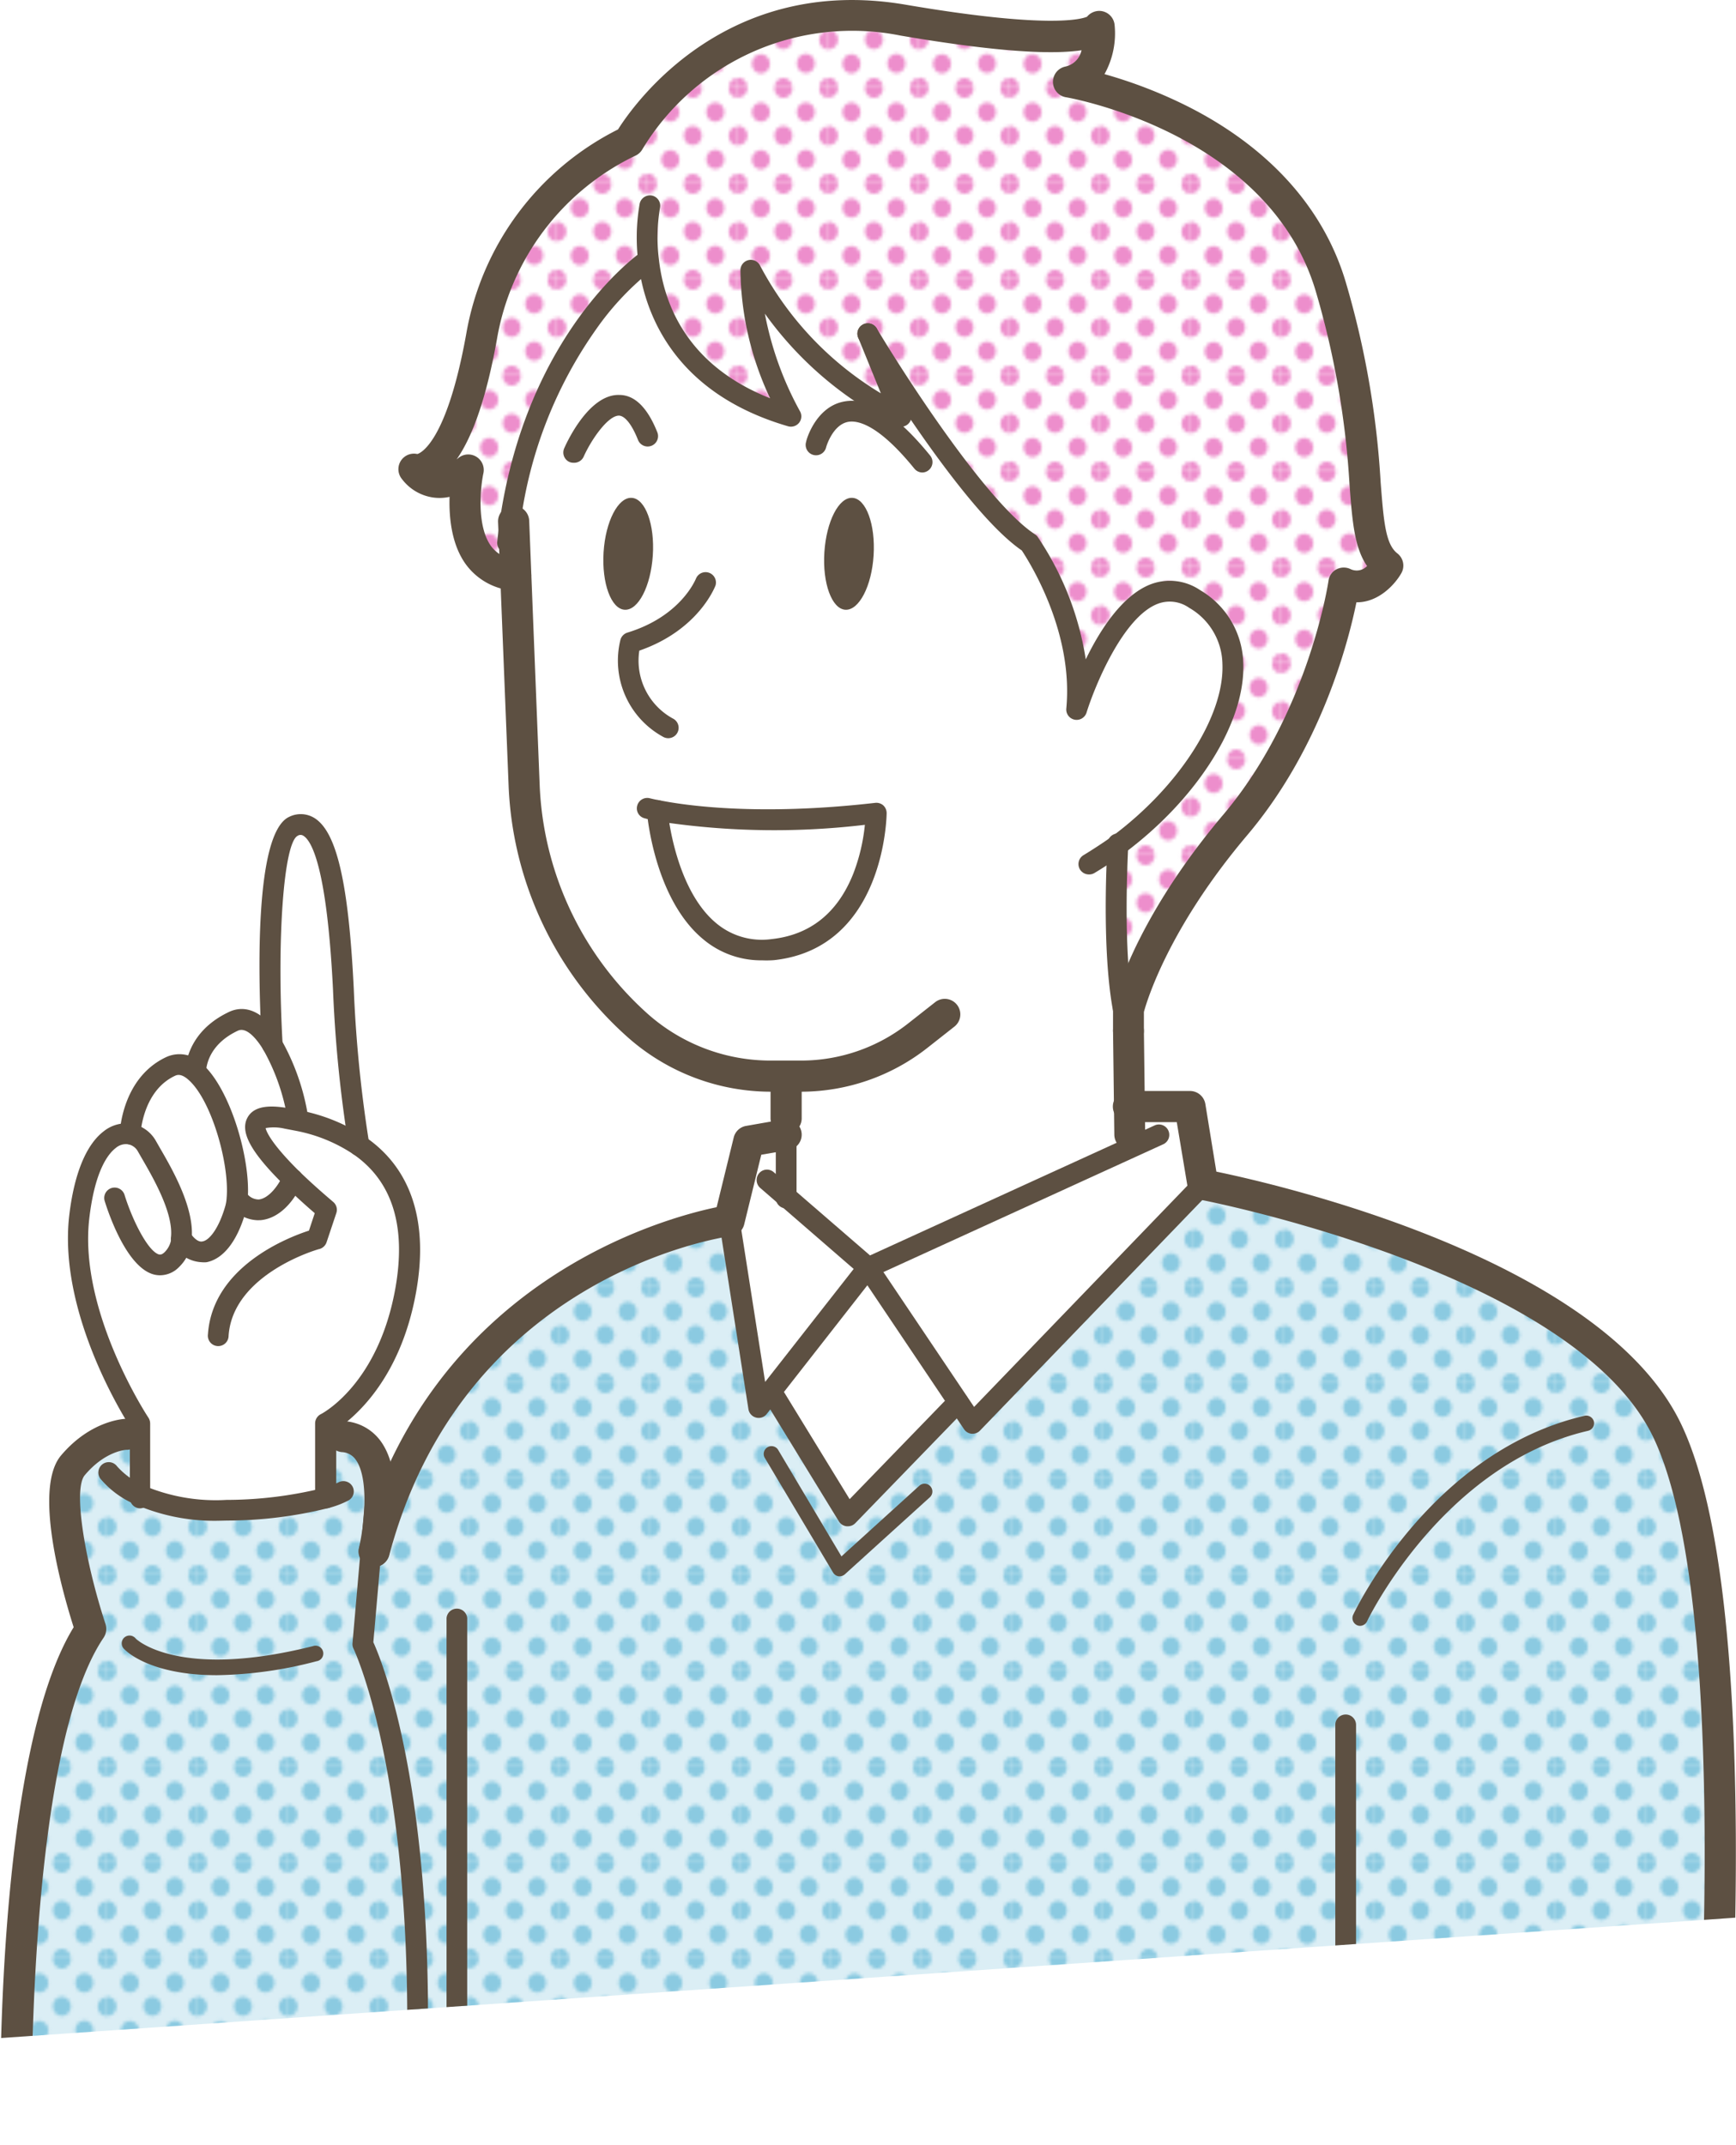 <svg xmlns="http://www.w3.org/2000/svg" xmlns:xlink="http://www.w3.org/1999/xlink" viewBox="0 0 189.02 233.44"><defs><style>.cls-1{fill:none;}.cls-2{fill:#8bcae1;}.cls-3{fill:#ed8ecc;}.cls-4{clip-path:url(#clip-path);}.cls-5{fill:#fff;}.cls-6{fill:#b9dfed;opacity:0.5;}.cls-7{fill:url(#新規パターンスウォッチ_12);}.cls-8{fill:url(#新規パターンスウォッチ_4);}.cls-9{fill:#5d5042;}</style><clipPath id="clip-path" transform="translate(-21.56 -23.47)"><polygon class="cls-1" points="224.84 231.21 10.34 246.09 0 0 224.84 0 224.84 231.21"/></clipPath><pattern id="新規パターンスウォッチ_12" data-name="新規パターンスウォッチ 12" width="28.8" height="28.8" patternTransform="translate(3.68 6.99) scale(0.34 0.36)" patternUnits="userSpaceOnUse" viewBox="0 0 28.8 28.8"><rect class="cls-1" width="28.8" height="28.8"/><path class="cls-2" d="M28.8,31.79a2.88,2.88,0,1,0-2.88-2.88A2.88,2.88,0,0,0,28.8,31.79Z"/><path class="cls-2" d="M14.4,31.79a2.88,2.88,0,1,0-2.88-2.88A2.88,2.88,0,0,0,14.4,31.79Z"/><path class="cls-2" d="M28.8,17.39a2.88,2.88,0,1,0-2.88-2.88A2.88,2.88,0,0,0,28.8,17.39Z"/><path class="cls-2" d="M14.4,17.28a2.88,2.88,0,1,0-2.88-2.88A2.88,2.88,0,0,0,14.4,17.28Z"/><path class="cls-2" d="M7.2,24.59a2.88,2.88,0,1,0-2.88-2.88A2.88,2.88,0,0,0,7.2,24.59Z"/><path class="cls-2" d="M21.6,24.48a2.88,2.88,0,1,0-2.88-2.88A2.88,2.88,0,0,0,21.6,24.48Z"/><path class="cls-2" d="M7.2,10.19A2.88,2.88,0,1,0,4.32,7.31,2.88,2.88,0,0,0,7.2,10.19Z"/><path class="cls-2" d="M21.6,10.19a2.88,2.88,0,1,0-2.88-2.88A2.88,2.88,0,0,0,21.6,10.19Z"/><path class="cls-2" d="M0,31.68a2.79,2.79,0,0,0,2.88-2.77,3,3,0,0,0-2.88-3,2.88,2.88,0,0,0,0,5.76Z"/><path class="cls-2" d="M0,17.28A2.88,2.88,0,0,0,2.88,14.4,2.88,2.88,0,0,0,0,11.52,3.09,3.09,0,0,0-2.88,14.4,2.88,2.88,0,0,0,0,17.28Z"/><path class="cls-2" d="M28.8,3A2.88,2.88,0,0,0,31.68.11a2.88,2.88,0,0,0-5.76,0A2.88,2.88,0,0,0,28.8,3Z"/><path class="cls-2" d="M14.4,3A2.88,2.88,0,0,0,17.28.11a2.88,2.88,0,0,0-5.76,0A2.88,2.88,0,0,0,14.4,3Z"/><path class="cls-2" d="M0,2.88A2.88,2.88,0,0,0,2.88,0,3.09,3.09,0,0,0,0-2.88,2.88,2.88,0,0,0-2.88,0,2.88,2.88,0,0,0,0,2.88Z"/></pattern><pattern id="新規パターンスウォッチ_4" data-name="新規パターンスウォッチ 4" width="28.8" height="28.8" patternTransform="translate(13.22 1.72) scale(0.34 0.36)" patternUnits="userSpaceOnUse" viewBox="0 0 28.8 28.8"><rect class="cls-1" width="28.8" height="28.8"/><path class="cls-3" d="M28.8,31.79a2.88,2.88,0,1,0-2.88-2.88A2.88,2.88,0,0,0,28.8,31.79Z"/><path class="cls-3" d="M14.4,31.79a2.88,2.88,0,1,0-2.88-2.88A2.88,2.88,0,0,0,14.4,31.79Z"/><path class="cls-3" d="M28.8,17.39a2.88,2.88,0,1,0-2.88-2.88A2.88,2.88,0,0,0,28.8,17.39Z"/><path class="cls-3" d="M14.4,17.28a2.88,2.88,0,1,0-2.88-2.88A2.88,2.88,0,0,0,14.4,17.28Z"/><path class="cls-3" d="M7.2,24.59a2.88,2.88,0,1,0-2.88-2.88A2.88,2.88,0,0,0,7.2,24.59Z"/><path class="cls-3" d="M21.6,24.48a2.88,2.88,0,1,0-2.88-2.88A2.88,2.88,0,0,0,21.6,24.48Z"/><path class="cls-3" d="M7.2,10.19A2.88,2.88,0,1,0,4.32,7.31,2.88,2.88,0,0,0,7.2,10.19Z"/><path class="cls-3" d="M21.6,10.19a2.88,2.88,0,1,0-2.88-2.88A2.88,2.88,0,0,0,21.6,10.19Z"/><path class="cls-3" d="M0,31.68a2.79,2.79,0,0,0,2.88-2.77,3,3,0,0,0-2.88-3,2.88,2.88,0,0,0,0,5.76Z"/><path class="cls-3" d="M0,17.28A2.88,2.88,0,0,0,2.88,14.4,2.88,2.88,0,0,0,0,11.52,3.09,3.09,0,0,0-2.88,14.4,2.88,2.88,0,0,0,0,17.28Z"/><path class="cls-3" d="M28.8,3A2.88,2.88,0,0,0,31.68.11a2.88,2.88,0,0,0-5.76,0A2.88,2.88,0,0,0,28.8,3Z"/><path class="cls-3" d="M14.4,3A2.88,2.88,0,0,0,17.28.11a2.88,2.88,0,0,0-5.76,0A2.88,2.88,0,0,0,14.4,3Z"/><path class="cls-3" d="M0,2.88A2.88,2.88,0,0,0,2.88,0,3.09,3.09,0,0,0,0-2.88,2.88,2.88,0,0,0-2.88,0,2.88,2.88,0,0,0,0,2.88Z"/></pattern></defs><g id="レイヤー_2" data-name="レイヤー 2"><g id="イラストうえ"><g class="cls-4"><path class="cls-5" d="M92.17,51.81l-.14,0S80,60.17,77.12,80.16l.37,0L77.72,86c-7.54-.7-5.18-11.45-5.18-11.45-3.7,3-5.82,0-5.82,0S71.13,75.8,74,60.09A29.15,29.15,0,0,1,90,38.89s9.19-16.78,29.85-13.24,21.36.7,21.36.7.54,5.31-3.35,6c0,0,23.13,3.77,28.61,22.37S168.79,82,172.67,85c0,0-1.94,3.35-4.77,1.94,0,0-2.12,14.83-11.83,26.31s-11.66,20.13-11.66,20.13l0,2.28c-1.92-5.87-1.25-18.75-1.17-20.21,10.61-7.83,17.34-21.23,8.38-26.79-7.68-4.78-12.84,12-12.84,12,.93-9.67-5.17-18.14-5.17-18.14-6.38-4.18-17.23-22.21-17.57-22.77l3.63,9a36.6,36.6,0,0,1-16.39-15.9c-.13,8.35,4.37,15.9,4.37,15.9C95.88,65.34,92.8,57.38,92.17,51.81Z" transform="translate(-21.56 -23.47)"/><path class="cls-5" d="M71.31,255.22H66.72c1.94-37.44-5.66-52.81-5.66-52.81L62,192.32l.35,0s0,0,0-.07c8.52-31.9,38.67-35.95,38.67-35.95l3.18,20.31,1.37-1.76,8.34,13.59,12-12.39,1.56,2.32,25.08-26s41.32,7.77,50.51,26.67,4.76,76.11,4.76,76.11H71.31Z" transform="translate(-21.56 -23.47)"/><path class="cls-6" d="M71.31,255.22H66.72c1.94-37.44-5.66-52.81-5.66-52.81L62,192.32l.35,0s0,0,0-.07c8.52-31.9,38.67-35.95,38.67-35.95l3.18,20.31,1.37-1.76,8.34,13.59,12-12.39,1.56,2.32,25.08-26s41.32,7.77,50.51,26.67,4.76,76.11,4.76,76.11H71.31Z" transform="translate(-21.56 -23.47)"/><path class="cls-7" d="M71.31,255.22H66.72c1.94-37.44-5.66-52.81-5.66-52.81L62,192.32l.35,0s0,0,0-.07c8.52-31.9,38.67-35.95,38.67-35.95l3.18,20.31,1.37-1.76,8.34,13.59,12-12.39,1.56,2.32,25.08-26s41.32,7.77,50.51,26.67,4.76,76.11,4.76,76.11H71.31Z" transform="translate(-21.56 -23.47)"/><path class="cls-5" d="M92.17,51.81l-.14,0S80,60.17,77.12,80.16l.37,0L77.72,86c-7.54-.7-5.18-11.45-5.18-11.45-3.7,3-5.82,0-5.82,0S71.13,75.8,74,60.09A29.15,29.15,0,0,1,90,38.89s9.19-16.78,29.85-13.24,21.36.7,21.36.7.54,5.31-3.35,6c0,0,23.13,3.77,28.61,22.37S168.79,82,172.67,85c0,0-1.94,3.35-4.77,1.94,0,0-2.12,14.83-11.83,26.31s-11.66,20.13-11.66,20.13l0,2.28c-1.92-5.87-1.25-18.75-1.17-20.21,10.61-7.83,17.34-21.23,8.38-26.79-7.68-4.78-12.84,12-12.84,12,.93-9.67-5.17-18.14-5.17-18.14-6.38-4.18-17.23-22.21-17.57-22.77l3.63,9a36.6,36.6,0,0,1-16.39-15.9c-.13,8.35,4.37,15.9,4.37,15.9C95.88,65.34,92.8,57.38,92.17,51.81Z" transform="translate(-21.56 -23.47)"/><path class="cls-8" d="M92.17,51.81l-.14,0S80,60.17,77.12,80.16l.37,0L77.72,86c-7.54-.7-5.18-11.45-5.18-11.45-3.7,3-5.82,0-5.82,0S71.13,75.8,74,60.09A29.15,29.15,0,0,1,90,38.89s9.19-16.78,29.85-13.24,21.36.7,21.36.7.54,5.31-3.35,6c0,0,23.13,3.77,28.61,22.37S168.79,82,172.67,85c0,0-1.94,3.35-4.77,1.94,0,0-2.12,14.83-11.83,26.31s-11.66,20.13-11.66,20.13l0,2.28c-1.92-5.87-1.25-18.75-1.17-20.21,10.61-7.83,17.34-21.23,8.38-26.79-7.68-4.78-12.84,12-12.84,12,.93-9.67-5.17-18.14-5.17-18.14-6.38-4.18-17.23-22.21-17.57-22.77l3.63,9a36.6,36.6,0,0,1-16.39-15.9c-.13,8.35,4.37,15.9,4.37,15.9C95.88,65.34,92.8,57.38,92.17,51.81Z" transform="translate(-21.56 -23.47)"/><polygon class="cls-5" points="123.58 124.7 123.03 123.49 122.99 120.49 122.99 120.49 129.57 120.49 130.98 128.97 105.9 154.93 104.34 152.61 94.5 137.97 123.58 124.7"/><path class="cls-5" d="M93.11,111.67S94.44,128,105.7,126.79,117,112,117,112C104.09,113.44,95.91,112.23,93.11,111.67Zm14,28.94h-1.62a21.86,21.86,0,0,1-14.48-5.47A36.82,36.82,0,0,1,78.63,109L77.72,86l-.23-5.83-.37,0C80,60.17,92,51.83,92,51.83l.14,0c.63,5.57,3.71,13.53,15.51,17,0,0-4.5-7.55-4.37-15.9a36.6,36.6,0,0,0,16.39,15.9l-3.63-9c.34.56,11.19,18.59,17.57,22.77,0,0,6.1,8.47,5.17,18.14,0,0,5.16-16.83,12.84-12,9,5.56,2.23,19-8.38,26.79-.08,1.46-.75,14.34,1.17,20.21h0l.11,8.3,0,3,.55,1.2-29.08,13.28-8.9-7.7V140.61Zm9.52-56.69c.21-3.36-.82-6.17-2.3-6.26s-2.85,2.55-3.06,5.92.81,6.18,2.29,6.26S116.46,87.29,116.68,83.92Zm-24,0c.22-3.36-.81-6.17-2.29-6.26s-2.85,2.55-3.07,5.92.82,6.18,2.3,6.26S92.43,87.29,92.64,83.92Z" transform="translate(-21.56 -23.47)"/><polygon class="cls-5" points="94.5 137.97 104.34 152.61 92.3 165 83.97 151.41 94.5 137.97"/><path class="cls-9" d="M114.38,77.66c1.48.09,2.51,2.9,2.3,6.26s-1.59,6-3.07,5.92-2.51-2.89-2.29-6.26S112.9,77.56,114.38,77.66Z" transform="translate(-21.56 -23.47)"/><polygon class="cls-5" points="85.6 130.28 94.5 137.97 83.97 151.41 82.59 153.17 79.42 132.85 81.53 124.2 85.6 123.49 85.6 130.28"/><path class="cls-5" d="M117,112s0,13.64-11.26,14.83-12.59-15.12-12.59-15.12C95.91,112.23,104.09,113.44,117,112Z" transform="translate(-21.56 -23.47)"/><path class="cls-9" d="M90.35,77.66c1.48.09,2.51,2.9,2.29,6.26s-1.58,6-3.06,5.92-2.51-2.89-2.3-6.26S88.87,77.56,90.35,77.66Z" transform="translate(-21.56 -23.47)"/><path class="cls-5" d="M62,192.32l-.89,10.09s7.6,15.37,5.66,52.81H23.27s-.71-41.33,8.13-54.39c0,0-4.77-14.48-1.95-17.84s5.83-3.35,5.83-3.35h1.55v6.58a21,21,0,0,0,9.4,1.63A45,45,0,0,0,57,186.52v-6.7h2c5.91.5,3.6,11.48,3.37,12.46,0,0,0,.05,0,.07Z" transform="translate(-21.56 -23.47)"/><path class="cls-6" d="M62,192.32l-.89,10.09s7.6,15.37,5.66,52.81H23.27s-.71-41.33,8.13-54.39c0,0-4.77-14.48-1.95-17.84s5.83-3.35,5.83-3.35h1.55v6.58a21,21,0,0,0,9.4,1.63A45,45,0,0,0,57,186.52v-6.7h2c5.91.5,3.6,11.48,3.37,12.46,0,0,0,.05,0,.07Z" transform="translate(-21.56 -23.47)"/><path class="cls-7" d="M62,192.32l-.89,10.09s7.6,15.37,5.66,52.81H23.27s-.71-41.33,8.13-54.39c0,0-4.77-14.48-1.95-17.84s5.83-3.35,5.83-3.35h1.55v6.58a21,21,0,0,0,9.4,1.63A45,45,0,0,0,57,186.52v-6.7h2c5.91.5,3.6,11.48,3.37,12.46,0,0,0,.05,0,.07Z" transform="translate(-21.56 -23.47)"/><path class="cls-5" d="M53.41,151.83c-3.34-3.27-6.89-7.65-.69-6.63.42.07.84.15,1.24.24a18.05,18.05,0,0,1,6.7,2.73c4.41,3,6.38,8.2,5,15.71C63.71,175,57,178.4,57,178.4v8.12a45,45,0,0,1-10.75,1.33,21,21,0,0,1-9.4-1.63V178.4S29,166.66,30.2,156.06c.85-7.49,3.55-9.48,5.52-9.17a2.69,2.69,0,0,1,1.9,1.36c1.06,1.9,4.14,6.67,3.72,10.07h0c2,2.78,4.49,1.31,5.81-3.18a5.42,5.42,0,0,0,.22-1.28h0C49.16,156.29,51.88,155.16,53.41,151.83Z" transform="translate(-21.56 -23.47)"/><path class="cls-5" d="M58.94,131.16a144.47,144.47,0,0,0,1.72,17,18.05,18.05,0,0,0-6.7-2.73l0-.19a23.86,23.86,0,0,0-2.8-8.09S49.94,115,53.52,113.41,58.42,120.57,58.94,131.16Z" transform="translate(-21.56 -23.47)"/><path class="cls-5" d="M54,145.25l0,.19c-.4-.09-.82-.17-1.24-.24-6.2-1-2.65,3.36.69,6.63-1.53,3.33-4.25,4.46-6,2h0c.33-4-1.77-11.26-4.5-13.71,0,0-.12-3.52,4.12-5.51,1.49-.71,3,.48,4.21,2.52A23.86,23.86,0,0,1,54,145.25Z" transform="translate(-21.56 -23.47)"/><path class="cls-5" d="M42.87,140.15c2.73,2.45,4.83,9.68,4.5,13.71a5.42,5.42,0,0,1-.22,1.28c-1.32,4.49-3.8,6-5.81,3.18h0c.42-3.4-2.66-8.17-3.72-10.07a2.69,2.69,0,0,0-1.9-1.36v0s.17-5.37,4.41-7.35A2.4,2.4,0,0,1,42.87,140.15Z" transform="translate(-21.56 -23.47)"/><path class="cls-9" d="M108.84,142.3h-3.3a23.51,23.51,0,0,1-15.6-5.9,38.72,38.72,0,0,1-13-27.36L75.79,80.28a1.7,1.7,0,0,1,1.63-1.76h.07a1.7,1.7,0,0,1,1.69,1.63l1.14,28.76a35.32,35.32,0,0,0,11.86,25,20.14,20.14,0,0,0,13.36,5h3.3a18.85,18.85,0,0,0,11.55-4l3-2.36a1.69,1.69,0,0,1,2.08,2.67l-3,2.36A22.3,22.3,0,0,1,108.84,142.3Z" transform="translate(-21.56 -23.47)"/><path class="cls-9" d="M144.59,148.66a1.7,1.7,0,0,1-1.7-1.67l-.14-11.31a1.69,1.69,0,0,1,1.67-1.71h0a1.69,1.69,0,0,1,1.69,1.67l.14,11.3a1.69,1.69,0,0,1-1.67,1.72Z" transform="translate(-21.56 -23.47)"/><path class="cls-9" d="M144.44,137.35a1.7,1.7,0,0,1-1.69-1.67l0-2.29a1.72,1.72,0,0,1,0-.39c.08-.37,2.15-9.19,12-20.85,9.3-11,11.44-25.32,11.46-25.46a1.65,1.65,0,0,1,.89-1.26,1.71,1.71,0,0,1,1.54,0,1.55,1.55,0,0,0,1.77-.35c-1.38-2-1.61-4.86-1.91-8.85a93.6,93.6,0,0,0-3.66-21c-5.1-17.34-27-21.15-27.25-21.18a1.7,1.7,0,0,1,0-3.34,2.29,2.29,0,0,0,1.73-1.77c-3.12.47-8.92.24-19.72-1.6A26.7,26.7,0,0,0,91.51,39.71a1.69,1.69,0,0,1-.84.74,27.25,27.25,0,0,0-15,19.93c-1.09,6.1-2.56,10.48-4.39,13.09l.24-.19A1.69,1.69,0,0,1,74.19,75c-.31,1.46-.77,5.72.85,7.93a3.73,3.73,0,0,0,2.83,1.47,1.69,1.69,0,0,1-.31,3.37,7.07,7.07,0,0,1-5.26-2.85c-1.58-2.16-1.86-5.12-1.79-7.37a5,5,0,0,1-1.8.07,5.17,5.17,0,0,1-3.38-2A1.69,1.69,0,0,1,67,72.89c.3-.08,3.19-1.19,5.33-13.1A30.75,30.75,0,0,1,88.85,37.56c1.83-2.9,11.81-16.91,31.31-13.58,15.53,2.65,19.16,1.57,19.76,1.31a1.73,1.73,0,0,1,1.44-.63,1.69,1.69,0,0,1,1.56,1.52,9.15,9.15,0,0,1-1.1,5.36,51.18,51.18,0,0,1,9.08,3.52c8.89,4.49,14.84,11.13,17.21,19.19A96.52,96.52,0,0,1,171.89,76c.33,4.18.52,6.69,1.81,7.7a1.68,1.68,0,0,1,.43,2.18c-.73,1.27-2.5,3.15-4.83,3.15h-.05c-.89,4.4-3.88,15.89-11.89,25.35-8.54,10.09-10.91,18-11.25,19.24l0,2.06a1.7,1.7,0,0,1-1.67,1.72ZM67.17,72.93h0Zm0,0Zm0,0h0Zm0,0Zm72.43-47Zm0,0Zm0,0Z" transform="translate(-21.56 -23.47)"/><path class="cls-9" d="M62.3,194.05a1.76,1.76,0,0,1-.59-.11,1.69,1.69,0,0,1-1.06-2v0c.64-2.79,1.06-7.64-.36-9.59a1.94,1.94,0,0,0-1.5-.82,1.69,1.69,0,0,1-1.54-1.83,1.67,1.67,0,0,1,1.83-1.54A5.32,5.32,0,0,1,63,180.32c2.72,3.72,1.25,10.93.93,12.34h0a1.91,1.91,0,0,1-.07.28A1.71,1.71,0,0,1,62.3,194.05Z" transform="translate(-21.56 -23.47)"/><path class="cls-9" d="M62.31,194a1.59,1.59,0,0,1-.43-.06,1.69,1.69,0,0,1-1.2-2.07c7.74-29,33.17-35.81,38.91-37l1.86-7.59a1.68,1.68,0,0,1,1.36-1.26l4.06-.71a1.69,1.69,0,1,1,.58,3.33l-3,.52-1.86,7.58A1.67,1.67,0,0,1,101.2,158c-1.18.17-29.14,4.33-37.25,34.72A1.7,1.7,0,0,1,62.31,194Z" transform="translate(-21.56 -23.47)"/><path class="cls-9" d="M107.16,146.89a1.7,1.7,0,0,1-1.7-1.69v-4.59a1.7,1.7,0,0,1,3.39,0v4.59A1.69,1.69,0,0,1,107.16,146.89Z" transform="translate(-21.56 -23.47)"/><path class="cls-9" d="M207.81,256.91H23.27a1.69,1.69,0,0,1-1.69-1.66c0-1.68-.6-40.65,8-54.66-1.37-4.31-4.37-15.14-1.38-18.69,3.3-3.91,7-4,7.13-4a1.69,1.69,0,1,1,0,3.38c-.07,0-2.31.11-4.54,2.76-1.33,1.57.1,9.65,2.26,16.21a1.73,1.73,0,0,1-.21,1.48c-7.45,11-7.86,43.95-7.85,51.74H206.23c.62-9.27,3.33-57.12-4.71-73.67-8.7-17.91-48.89-25.67-49.3-25.75a1.68,1.68,0,0,1-1.35-1.38l-1.18-7.06h-5.13a1.7,1.7,0,1,1,0-3.39h6.57a1.7,1.7,0,0,1,1.67,1.41L154,151c7,1.45,41.88,9.51,50.55,27.36,9.27,19.08,5.11,74.62,4.93,77A1.69,1.69,0,0,1,207.81,256.91Z" transform="translate(-21.56 -23.47)"/><path class="cls-9" d="M107.16,155a1.12,1.12,0,0,1-1.13-1.12V145.2a1.13,1.13,0,0,1,2.26,0v8.66A1.13,1.13,0,0,1,107.16,155Z" transform="translate(-21.56 -23.47)"/><path class="cls-9" d="M116.06,162.58a1.11,1.11,0,0,1-.73-.28l-11-9.53a1.14,1.14,0,0,1-.11-1.6,1.12,1.12,0,0,1,1.59-.11l10.48,9.06,31.05-14.18a1.13,1.13,0,0,1,.94,2.05l-31.71,14.48A1.12,1.12,0,0,1,116.06,162.58Z" transform="translate(-21.56 -23.47)"/><path class="cls-9" d="M127.46,179.53h-.1a1.12,1.12,0,0,1-.83-.49L116,163.37l-10.95,14a1.11,1.11,0,0,1-1.17.4,1.13,1.13,0,0,1-.83-.92L99.86,156.5a1.14,1.14,0,0,1,.94-1.29,1.12,1.12,0,0,1,1.29.94l2.78,17.74,10.3-13.14a1.14,1.14,0,0,1,.93-.43,1.11,1.11,0,0,1,.9.5l10.62,15.79,24.11-25a1.13,1.13,0,0,1,1.62,1.57l-25.08,26A1.12,1.12,0,0,1,127.46,179.53Z" transform="translate(-21.56 -23.47)"/><path class="cls-9" d="M113.87,189.6h-.13a1.14,1.14,0,0,1-.84-.53l-8.33-13.59a1.12,1.12,0,0,1,.37-1.55,1.14,1.14,0,0,1,1.56.37l7.57,12.35,11-11.35a1.13,1.13,0,0,1,1.62,1.58l-12,12.38A1.11,1.11,0,0,1,113.87,189.6Z" transform="translate(-21.56 -23.47)"/><path class="cls-9" d="M168.08,256.35a1.14,1.14,0,0,1-1.13-1.13v-44a1.13,1.13,0,0,1,2.26,0v44A1.14,1.14,0,0,1,168.08,256.35Z" transform="translate(-21.56 -23.47)"/><path class="cls-9" d="M71.31,256.35a1.13,1.13,0,0,1-1.13-1.13V199.59a1.13,1.13,0,0,1,2.25,0v55.63A1.13,1.13,0,0,1,71.31,256.35Z" transform="translate(-21.56 -23.47)"/><path class="cls-9" d="M66.72,256.35h-.06a1.13,1.13,0,0,1-1.07-1.18c1.9-36.61-5.47-52.1-5.54-52.25a1.09,1.09,0,0,1-.11-.59l1.39-15.9a1.13,1.13,0,0,1,2.25.2l-1.37,15.59c1.07,2.36,7.45,18.11,5.63,53.07A1.13,1.13,0,0,1,66.72,256.35Z" transform="translate(-21.56 -23.47)"/><path class="cls-9" d="M45.38,189a21.6,21.6,0,0,1-9-1.74,10.05,10.05,0,0,1-3.89-2.84,1.13,1.13,0,0,1,1.82-1.34,8.39,8.39,0,0,0,3,2.13,20,20,0,0,0,8.9,1.52,44.08,44.08,0,0,0,10.48-1.28,8.77,8.77,0,0,0,1.7-.62,1.14,1.14,0,0,1,1.54.42,1.12,1.12,0,0,1-.41,1.53,9.87,9.87,0,0,1-2.22.84,45.69,45.69,0,0,1-11,1.36Z" transform="translate(-21.56 -23.47)"/><path class="cls-9" d="M57,187.65a1.13,1.13,0,0,1-1.13-1.13V178.4a1.13,1.13,0,0,1,.62-1c.26-.13,6.27-3.34,8.12-13.71,1.2-6.75-.33-11.65-4.57-14.58a17,17,0,0,0-6.29-2.56l-1.2-.23a5.12,5.12,0,0,0-2.07-.06c.08.36.58,1.67,3.74,4.78,1.82,1.76,3.59,3.22,3.6,3.24a1.12,1.12,0,0,1,.36,1.23l-1.06,3.17a1.14,1.14,0,0,1-.77.74c-.1,0-9.43,2.67-9.9,9.44a1.13,1.13,0,1,1-2.25-.15c.5-7.35,8.65-10.53,11-11.29l.63-1.9c-.69-.59-1.89-1.65-3.14-2.87-3.75-3.66-5-5.89-4.22-7.46s2.94-1.35,4.49-1.1l1.3.25a19.58,19.58,0,0,1,7.11,2.91c5,3.43,6.86,9.25,5.5,16.84-1.73,9.67-6.89,13.79-8.7,15v7.48A1.12,1.12,0,0,1,57,187.65Z" transform="translate(-21.56 -23.47)"/><path class="cls-9" d="M39,162.28a2.73,2.73,0,0,1-.67-.08c-3-.76-5-6.8-5.37-8a1.13,1.13,0,0,1,2.16-.67c.9,2.89,2.6,6.19,3.77,6.49.08,0,.26.07.6-.26a2.52,2.52,0,0,0,.73-1.56,1.13,1.13,0,1,1,2.24.27,4.7,4.7,0,0,1-1.41,2.92A2.9,2.9,0,0,1,39,162.28Z" transform="translate(-21.56 -23.47)"/><path class="cls-9" d="M36.83,187.65a1.13,1.13,0,0,1-1.13-1.13v-7.79C34.47,176.79,28,166,29.08,155.94c.52-4.62,1.83-7.85,3.77-9.33a3.92,3.92,0,0,1,3-.83,3.78,3.78,0,0,1,2.71,1.92l.44.77c1.34,2.31,3.83,6.62,3.41,10a1.13,1.13,0,0,1-2.24-.28c.32-2.62-1.92-6.49-3.13-8.58l-.46-.8a1.54,1.54,0,0,0-1.08-.79,1.71,1.71,0,0,0-1.33.4c-.83.63-2.3,2.47-2.9,7.78-1.12,10.07,6.37,21.47,6.45,21.58a1.19,1.19,0,0,1,.19.63v8.12A1.13,1.13,0,0,1,36.83,187.65Z" transform="translate(-21.56 -23.47)"/><path class="cls-9" d="M43.52,160.86a3.84,3.84,0,0,1-3.1-1.87,1.16,1.16,0,0,1-.21-.67,1.13,1.13,0,0,1,2.09-.59c.29.39.81,1,1.33.86.7-.12,1.72-1.33,2.44-3.77a4.34,4.34,0,0,0,.17-1c.3-3.71-1.65-10.57-4.13-12.79-.84-.76-1.3-.55-1.5-.46-3.54,1.66-3.75,6.32-3.75,6.37a1.13,1.13,0,0,1-2.26-.07c0-.25.25-6.09,5.06-8.34a3.46,3.46,0,0,1,4,.82c3,2.73,5.22,10.33,4.87,14.64a6.26,6.26,0,0,1-.26,1.51c-.92,3.14-2.42,5-4.22,5.36A3.34,3.34,0,0,1,43.52,160.86Z" transform="translate(-21.56 -23.47)"/><path class="cls-9" d="M49.62,156.29a3.88,3.88,0,0,1-3.13-1.77,1.14,1.14,0,0,1,.26-1.58,1.12,1.12,0,0,1,1.57.26,1.63,1.63,0,0,0,1.42.83c.9-.09,1.94-1.14,2.65-2.67a1.23,1.23,0,0,1,.23-.33,1.13,1.13,0,0,1,1.78,1.36c-1.08,2.3-2.7,3.72-4.44,3.89Z" transform="translate(-21.56 -23.47)"/><path class="cls-9" d="M54,146.37a1.13,1.13,0,0,1-1.11-.94,22.79,22.79,0,0,0-2.65-7.68c-.48-.8-1.71-2.59-2.78-2.09C44,137.28,44,140,44,140.12a1.15,1.15,0,0,1-1.11,1.15,1.14,1.14,0,0,1-1.15-1.08c0-.18-.09-4.29,4.77-6.58,1.13-.53,3.36-.84,5.66,3a25,25,0,0,1,2.95,8.48,1.13,1.13,0,0,1-.94,1.3Z" transform="translate(-21.56 -23.47)"/><path class="cls-9" d="M60.66,149.3a1.13,1.13,0,0,1-1.11-.93,142.81,142.81,0,0,1-1.73-17.15c-.66-13.28-2.31-16.22-3.23-16.78a.56.56,0,0,0-.61,0c-1.53.72-2.3,11.3-1.65,22.65a1.14,1.14,0,0,1-1.07,1.19,1.12,1.12,0,0,1-1.19-1.07c-.39-6.89-.88-23.11,3-24.84a2.83,2.83,0,0,1,2.71.13c2.44,1.5,3.73,7.06,4.3,18.6A143.27,143.27,0,0,0,61.77,148a1.12,1.12,0,0,1-.9,1.32Z" transform="translate(-21.56 -23.47)"/><path class="cls-9" d="M45.19,205.81c-7.34,0-9.93-2.66-10.08-2.82a.85.85,0,1,1,1.23-1.16c.08.08,4.67,4.49,19.28.82a.85.85,0,1,1,.41,1.64A44.87,44.87,0,0,1,45.19,205.81Z" transform="translate(-21.56 -23.47)"/><path class="cls-9" d="M169.66,200.44a.78.78,0,0,1-.36-.08.85.85,0,0,1-.4-1.13c.34-.72,8.58-17.81,25.21-21.66a.86.86,0,0,1,1,.64.85.85,0,0,1-.64,1c-15.82,3.66-24,20.57-24.06,20.74A.86.86,0,0,1,169.66,200.44Z" transform="translate(-21.56 -23.47)"/><path class="cls-9" d="M113,195.05h-.12a.85.85,0,0,1-.61-.41L104.8,182.1a.85.85,0,0,1,1.46-.86l6.92,11.64,8.5-7.71a.85.85,0,0,1,1.14,1.26l-9.27,8.4A.87.87,0,0,1,113,195.05Z" transform="translate(-21.56 -23.47)"/><path class="cls-9" d="M140.14,118.65a1.14,1.14,0,0,1-1-.56,1.13,1.13,0,0,1,.4-1.54c1-.61,2.05-1.29,3.05-2,7.33-5.42,12.3-13.15,12.07-18.81a7.18,7.18,0,0,0-3.62-6.11,3.67,3.67,0,0,0-3.39-.45c-3.83,1.43-6.92,9.06-7.79,11.87a1.13,1.13,0,0,1-2.2-.44c.81-8.41-4.05-16-4.84-17.22-6.61-4.52-17.28-22.24-17.74-23h0a1.26,1.26,0,0,1-.17-.59,1.13,1.13,0,0,1,1.13-1.13,1.12,1.12,0,0,1,1,.58c3.81,6.35,12.29,19.17,17.21,22.38a1,1,0,0,1,.3.29,32.75,32.75,0,0,1,5.23,13.32c1.57-3.24,4-7,7.09-8.18a5.87,5.87,0,0,1,5.37.65,9.48,9.48,0,0,1,4.69,7.94c.26,6.46-5,14.78-13,20.72-1.05.77-2.14,1.49-3.23,2.14A1.1,1.1,0,0,1,140.14,118.65ZM117.19,59.78h0Z" transform="translate(-21.56 -23.47)"/><path class="cls-9" d="M119.7,69.91a1.25,1.25,0,0,1-.5-.11,38.78,38.78,0,0,1-14.36-12.19,35.74,35.74,0,0,0,3.81,10.6,1.12,1.12,0,0,1-.07,1.26,1.14,1.14,0,0,1-1.21.4C94.51,66.12,91.63,57,91.05,51.94a21.49,21.49,0,0,1,.16-6.31,1.15,1.15,0,0,1,1.35-.87,1.13,1.13,0,0,1,.86,1.34,19.25,19.25,0,0,0-.12,5.58c.57,5.08,3.19,11.61,12.11,15.14a33.55,33.55,0,0,1-3.23-13.95,1.13,1.13,0,0,1,2.16-.45,35.58,35.58,0,0,0,13.13,13.86L115,60.21a1.13,1.13,0,1,1,2.1-.84l3.62,9a1.13,1.13,0,0,1-1,1.55Z" transform="translate(-21.56 -23.47)"/><path class="cls-9" d="M144.45,136.79a1.13,1.13,0,0,1-1.1-.85c-2-6.19-1.29-19.11-1.2-20.57v-.08a1.14,1.14,0,0,1,1.13-1.1h0a1.14,1.14,0,0,1,1.12,1.11s0,.09,0,.24c0,.53-.81,13.9,1.12,19.76a1.06,1.06,0,0,1,0,.35A1.13,1.13,0,0,1,144.45,136.79Z" transform="translate(-21.56 -23.47)"/><path class="cls-9" d="M76.83,83.68H76.7a1.13,1.13,0,0,1-1-1.24c.09-.84.19-1.65.3-2.44,3-20.25,14.88-28.75,15.39-29.1a1.13,1.13,0,1,1,1.29,1.85h0a30.32,30.32,0,0,0-6.17,6.5,47.13,47.13,0,0,0-8.27,21.07c-.11.77-.21,1.55-.29,2.36A1.12,1.12,0,0,1,76.83,83.68Z" transform="translate(-21.56 -23.47)"/><path class="cls-9" d="M84,73.84a1.1,1.1,0,0,1-.47-.1A1.13,1.13,0,0,1,83,72.25c.44-1,2.81-5.9,6-5.79,1.68,0,3.07,1.4,4.13,4.06a1.13,1.13,0,0,1-2.1.84c-.66-1.67-1.42-2.63-2.08-2.65h0c-1.19,0-3,2.59-3.84,4.47A1.14,1.14,0,0,1,84,73.84Z" transform="translate(-21.56 -23.47)"/><path class="cls-9" d="M122,74.9a1.13,1.13,0,0,1-.88-.42c-4-4.92-6.26-5.29-7.27-5.08-1.65.36-2.32,2.69-2.33,2.72a1.13,1.13,0,1,1-2.18-.58c0-.15,1-3.7,4-4.34,2.72-.59,5.82,1.33,9.5,5.86A1.13,1.13,0,0,1,122,74.9Z" transform="translate(-21.56 -23.47)"/><path class="cls-9" d="M94.31,103.82a1.15,1.15,0,0,1-.59-.17,9.45,9.45,0,0,1-4.6-10.56,1.14,1.14,0,0,1,.75-.76c5.83-1.78,7.42-5.77,7.49-5.93a1.13,1.13,0,0,1,2.11.79c-.08.2-1.88,4.88-8.3,7.1a7.18,7.18,0,0,0,3.73,7.43,1.13,1.13,0,0,1-.59,2.1Z" transform="translate(-21.56 -23.47)"/><path class="cls-9" d="M104.54,128a9.78,9.78,0,0,1-6.42-2.3c-5.3-4.39-6.1-13.53-6.13-13.92a1.12,1.12,0,0,1,.37-.93,1.14,1.14,0,0,1,1-.27c2.84.57,10.83,1.73,23.49.28a1.14,1.14,0,0,1,.88.27,1.15,1.15,0,0,1,.37.85c0,.14-.14,14.67-12.26,16A11.22,11.22,0,0,1,104.54,128Zm-10.1-14.93c.43,2.62,1.71,8.08,5.12,10.9a7.73,7.73,0,0,0,6,1.72c4.2-.45,7.19-2.83,8.9-7.1a20.41,20.41,0,0,0,1.27-5.34A83.5,83.5,0,0,1,94.44,113.05Z" transform="translate(-21.56 -23.47)"/><path class="cls-9" d="M93.12,112.8l-.23,0c-.76-.15-1.14-.26-1.14-.26a1.11,1.11,0,0,1-.81-1.37,1.13,1.13,0,0,1,1.38-.81s.36.09,1,.22a1.13,1.13,0,0,1,.88,1.33A1.12,1.12,0,0,1,93.12,112.8Z" transform="translate(-21.56 -23.47)"/></g></g></g></svg>